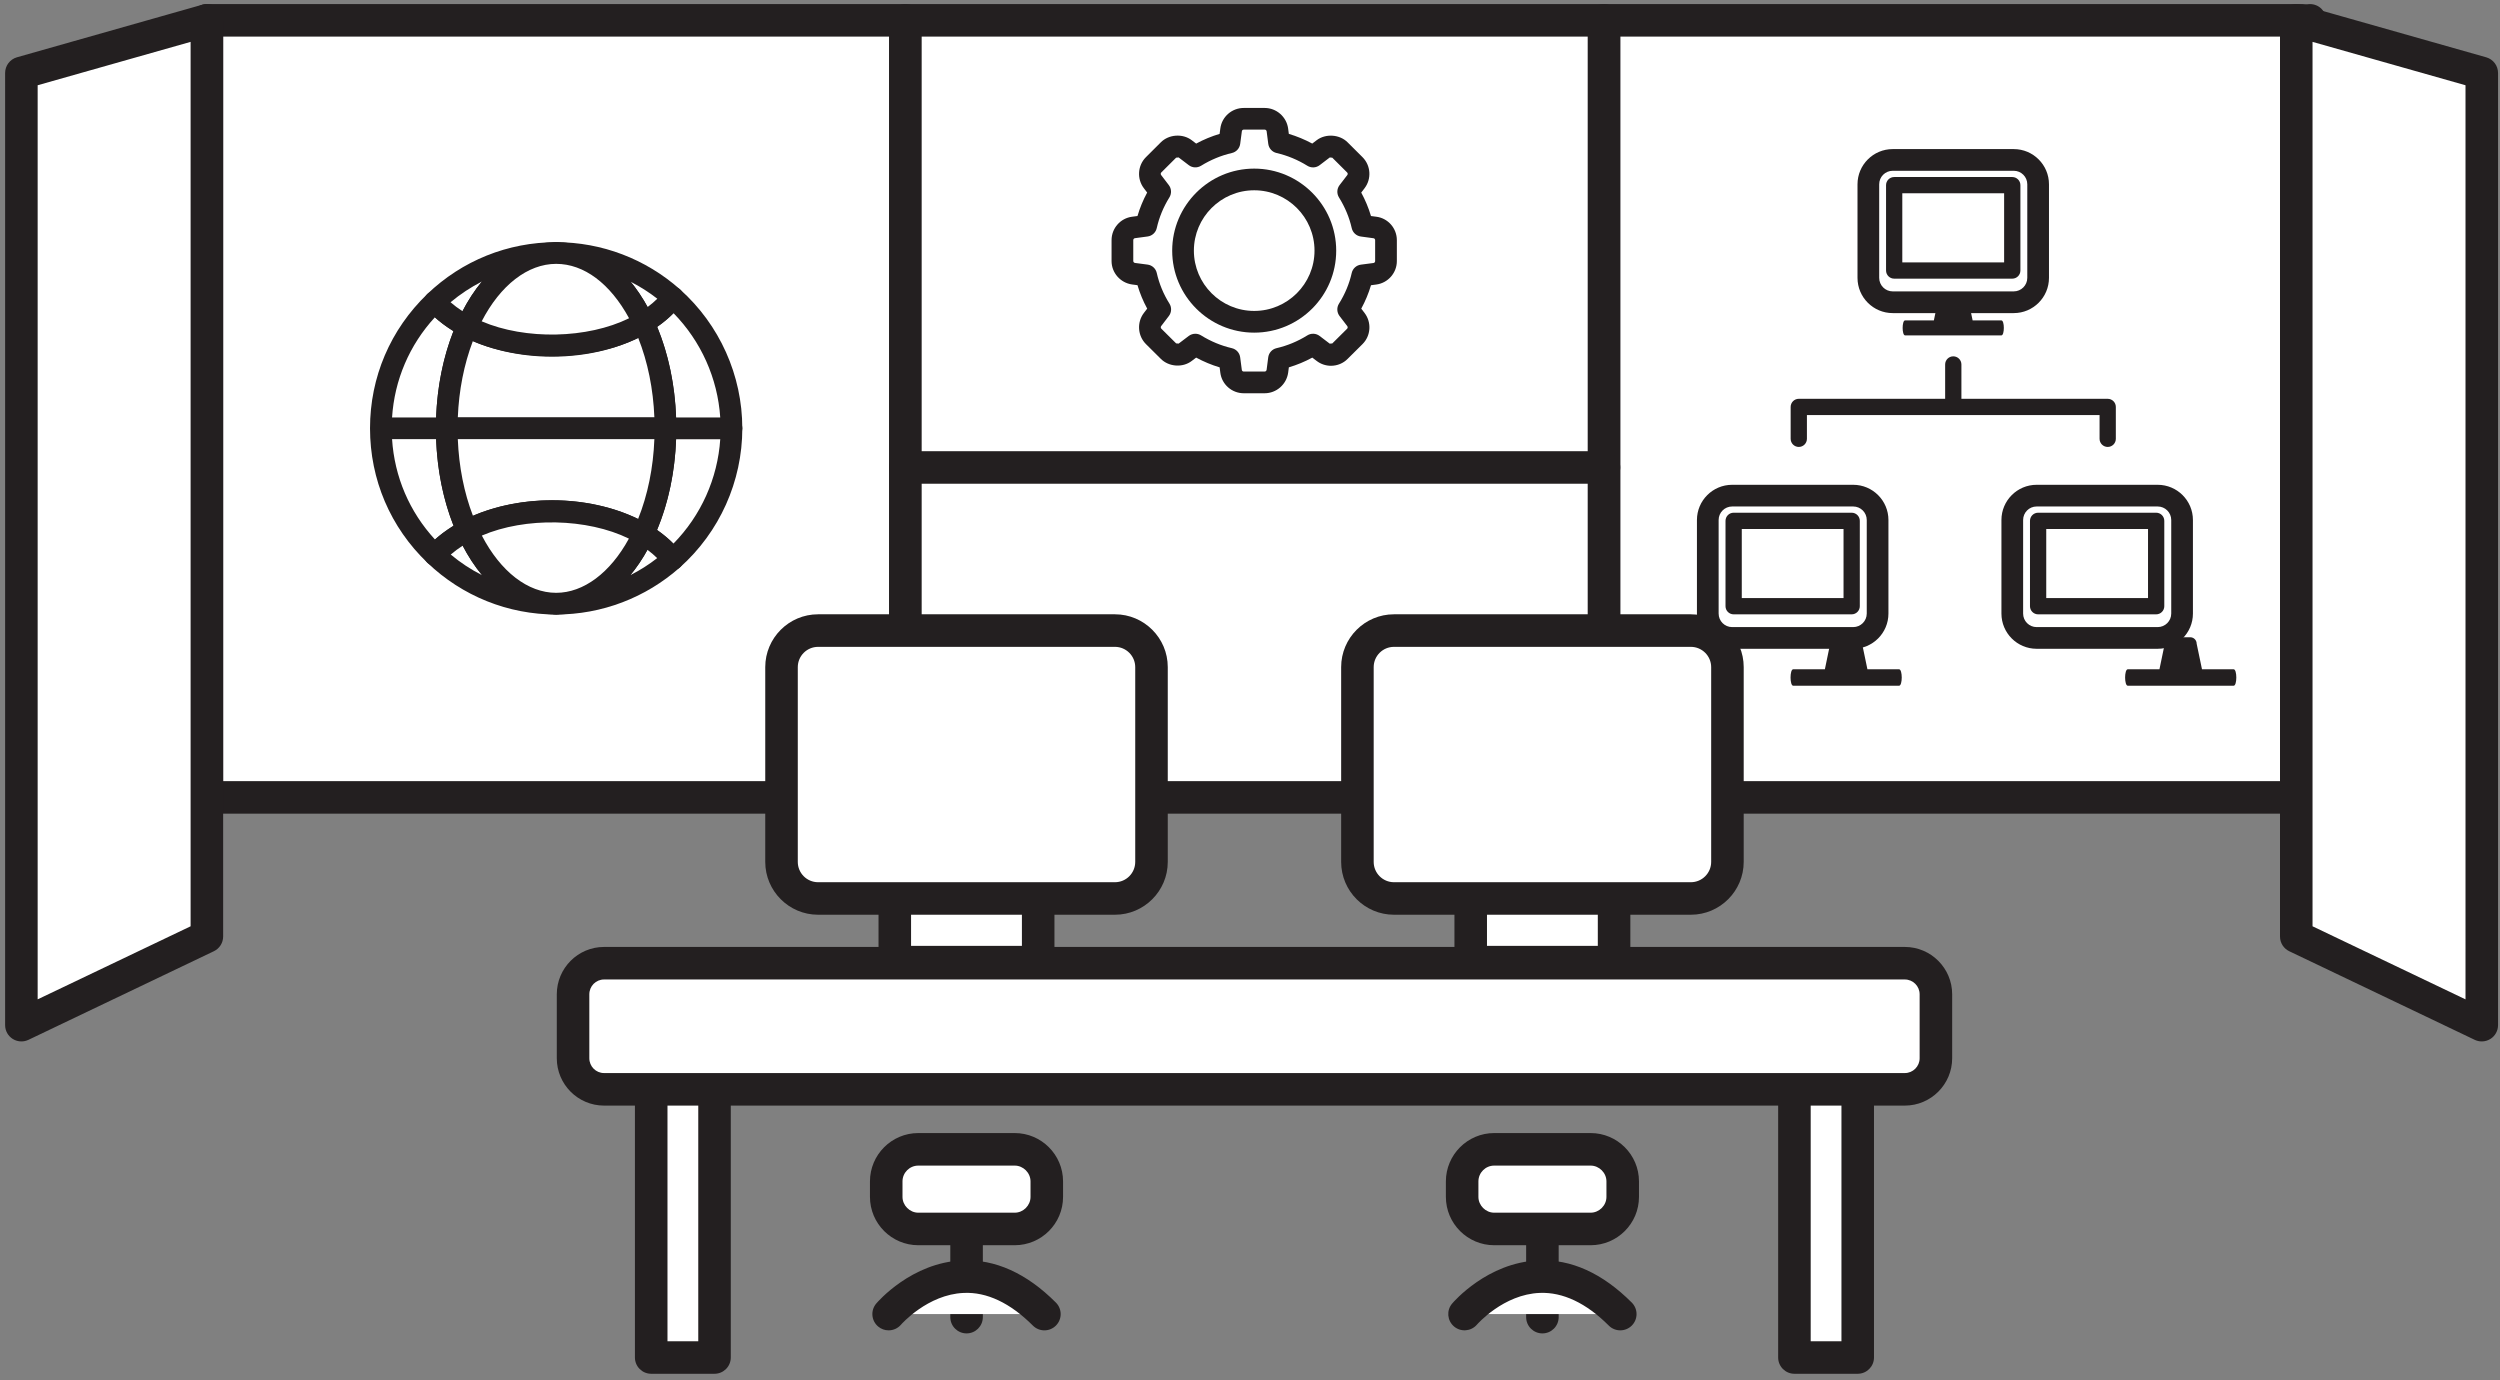 <?xml version="1.0" encoding="utf-8"?>
<!-- Generator: Adobe Illustrator 16.0.0, SVG Export Plug-In . SVG Version: 6.00 Build 0)  -->
<!DOCTYPE svg PUBLIC "-//W3C//DTD SVG 1.1//EN" "http://www.w3.org/Graphics/SVG/1.1/DTD/svg11.dtd">
<svg version="1.1" id="레이어_1" xmlns="http://www.w3.org/2000/svg" xmlns:xlink="http://www.w3.org/1999/xlink" x="0px"
	 y="0px" width="115.25px" height="63.625px" viewBox="0 0 115.25 63.625" enable-background="new 0 0 115.25 63.625"
	 xml:space="preserve">
<rect x="0" y="0" width="115.25" height="63.625" fill="#808080" stroke="none"/>
<g>
	<g>
		<rect x="9.537" y="0.938" fill="#FFFFFF" width="32.202" height="35.821"/>
		<path fill="#231F20" d="M41.739,37.509H9.537c-0.414,0-0.75-0.336-0.75-0.75V0.938c0-0.414,0.336-0.75,0.75-0.75h32.202
			c0.414,0,0.75,0.336,0.75,0.75v35.821C42.489,37.173,42.153,37.509,41.739,37.509z M10.287,36.009h30.702V1.688H10.287V36.009z"/>
	</g>
	<g>
		<rect x="73.943" y="0.938" fill="#FFFFFF" width="32.203" height="35.821"/>
		<path fill="#231F20" d="M106.146,37.509H73.943c-0.414,0-0.75-0.336-0.75-0.75V0.938c0-0.414,0.336-0.75,0.75-0.75h32.203
			c0.414,0,0.75,0.336,0.75,0.75v35.821C106.896,37.173,106.561,37.509,106.146,37.509z M74.693,36.009h30.703V1.688H74.693V36.009z
			"/>
	</g>
	<g>
		<rect x="41.739" y="0.938" fill="#FFFFFF" width="32.204" height="35.821"/>
		<path fill="#231F20" d="M73.943,37.509H41.739c-0.414,0-0.75-0.336-0.75-0.75V0.938c0-0.414,0.336-0.75,0.75-0.75h32.204
			c0.414,0,0.75,0.336,0.75,0.75v35.821C74.693,37.173,74.357,37.509,73.943,37.509z M42.489,36.009h30.704V1.688H42.489V36.009z"/>
	</g>
	<g>
		<polygon fill="#FFFFFF" points="9.537,43.175 0.986,47.26 0.986,3.363 9.537,0.938 		"/>
		<path fill="#231F20" d="M0.986,48.01c-0.14,0-0.278-0.039-0.4-0.116c-0.218-0.137-0.35-0.377-0.35-0.634V3.363
			c0-0.335,0.223-0.63,0.545-0.722l8.551-2.426c0.227-0.063,0.47-0.018,0.657,0.124c0.188,0.142,0.298,0.363,0.298,0.598v42.237
			c0,0.289-0.166,0.552-0.427,0.677L1.31,47.937C1.207,47.985,1.097,48.01,0.986,48.01z M1.736,3.93v42.14l7.051-3.368V1.93
			L1.736,3.93z"/>
	</g>
	<g>
		<line fill="#FFFFFF" x1="106.491" y1="0.938" x2="106.491" y2="36.731"/>
		<path fill="#231F20" d="M106.491,37.481c-0.414,0-0.75-0.336-0.75-0.75V0.938c0-0.414,0.336-0.75,0.75-0.75s0.75,0.336,0.75,0.75
			v35.794C107.241,37.146,106.905,37.481,106.491,37.481z"/>
	</g>
	<g>
		<g>
			<g>
				<line fill="#FFFFFF" x1="71.105" y1="55.615" x2="71.105" y2="60.72"/>
				<path fill="#231F20" d="M71.105,61.47c-0.414,0-0.75-0.336-0.75-0.75v-5.104c0-0.414,0.336-0.75,0.75-0.75s0.75,0.336,0.75,0.75
					v5.104C71.855,61.134,71.52,61.47,71.105,61.47z"/>
			</g>
			<g>
				<path fill="#FFFFFF" d="M67.516,60.579c0,0,3.292-3.889,7.179,0"/>
				<path fill="#231F20" d="M74.694,61.329c-0.192,0-0.384-0.073-0.53-0.22c-1.039-1.04-2.119-1.548-3.178-1.506
					c-1.678,0.063-2.888,1.449-2.9,1.463c-0.27,0.313-0.742,0.352-1.057,0.083c-0.314-0.268-0.354-0.739-0.086-1.054
					c0.065-0.078,1.628-1.893,3.969-1.99c1.517-0.069,2.961,0.592,4.313,1.944c0.293,0.293,0.293,0.768,0,1.061
					C75.078,61.256,74.886,61.329,74.694,61.329z"/>
			</g>
			<g>
				<path fill="#FFFFFF" d="M73.327,56.655h-4.444c-0.812,0-1.478-0.668-1.478-1.479v-0.713c0-0.814,0.666-1.479,1.478-1.479h4.444
					c0.811,0,1.48,0.665,1.48,1.479v0.713C74.808,55.987,74.138,56.655,73.327,56.655z"/>
				<path fill="#231F20" d="M73.327,57.405h-4.444c-1.228,0-2.228-1-2.228-2.229v-0.713c0-1.229,1-2.229,2.228-2.229h4.444
					c1.23,0,2.23,1,2.23,2.229v0.713C75.558,56.406,74.557,57.405,73.327,57.405z M68.883,53.734c-0.401,0-0.728,0.327-0.728,0.729
					v0.713c0,0.395,0.333,0.729,0.728,0.729h4.444c0.396,0,0.73-0.333,0.73-0.729v-0.713c0-0.396-0.334-0.729-0.73-0.729H68.883z"/>
			</g>
		</g>
		<g>
			<g>
				<line fill="#FFFFFF" x1="44.559" y1="55.615" x2="44.559" y2="60.72"/>
				<path fill="#231F20" d="M44.559,61.47c-0.414,0-0.75-0.336-0.75-0.75v-5.104c0-0.414,0.336-0.75,0.75-0.75s0.75,0.336,0.75,0.75
					v5.104C45.309,61.134,44.973,61.47,44.559,61.47z"/>
			</g>
			<g>
				<path fill="#FFFFFF" d="M40.966,60.579c0,0,3.293-3.889,7.18,0"/>
				<path fill="#231F20" d="M40.965,61.329c-0.171,0-0.343-0.058-0.484-0.178c-0.316-0.268-0.355-0.741-0.087-1.057
					c0.065-0.077,1.629-1.893,3.97-1.989c1.514-0.065,2.961,0.591,4.313,1.944c0.293,0.293,0.293,0.768,0,1.061
					c-0.293,0.293-0.768,0.293-1.061,0c-1.043-1.043-2.125-1.557-3.19-1.506c-1.664,0.069-2.875,1.446-2.887,1.46
					C41.39,61.239,41.178,61.329,40.965,61.329z"/>
			</g>
			<g>
				<path fill="#FFFFFF" d="M46.778,56.655h-4.444c-0.813,0-1.479-0.668-1.479-1.479v-0.713c0-0.814,0.667-1.479,1.479-1.479h4.444
					c0.812,0,1.479,0.665,1.479,1.479v0.713C48.258,55.987,47.59,56.655,46.778,56.655z"/>
				<path fill="#231F20" d="M46.778,57.405h-4.444c-1.229,0-2.229-1-2.229-2.229v-0.713c0-1.229,1-2.229,2.229-2.229h4.444
					c1.229,0,2.229,1,2.229,2.229v0.713C49.008,56.406,48.008,57.405,46.778,57.405z M42.334,53.734
					c-0.402,0-0.729,0.327-0.729,0.729v0.713c0,0.395,0.334,0.729,0.729,0.729h4.444c0.396,0,0.729-0.333,0.729-0.729v-0.713
					c0-0.396-0.334-0.729-0.729-0.729H42.334z"/>
			</g>
		</g>
		<g>
			<rect x="30.021" y="46.292" fill="#FFFFFF" width="2.919" height="16.289"/>
			<path fill="#231F20" d="M32.939,63.331h-2.919c-0.414,0-0.75-0.336-0.75-0.75V46.292c0-0.414,0.336-0.75,0.75-0.75h2.919
				c0.414,0,0.75,0.336,0.75,0.75v16.289C33.689,62.995,33.354,63.331,32.939,63.331z M30.771,61.831h1.419V47.042h-1.419V61.831z"
				/>
		</g>
		<g>
			<rect x="82.723" y="46.292" fill="#FFFFFF" width="2.918" height="16.289"/>
			<path fill="#231F20" d="M85.641,63.331h-2.918c-0.414,0-0.75-0.336-0.75-0.75V46.292c0-0.414,0.336-0.75,0.75-0.75h2.918
				c0.414,0,0.75,0.336,0.75,0.75v16.289C86.391,62.995,86.055,63.331,85.641,63.331z M83.473,61.831h1.418V47.042h-1.418V61.831z"
				/>
		</g>
		<g>
			<path fill="#FFFFFF" d="M87.812,50.218H27.846c-0.786,0-1.428-0.645-1.428-1.432v-2.949c0-0.787,0.642-1.433,1.428-1.433h59.966
				c0.79,0,1.433,0.646,1.433,1.433v2.949C89.244,49.573,88.602,50.218,87.812,50.218z"/>
			<path fill="#231F20" d="M87.812,50.968H27.846c-1.201,0-2.178-0.979-2.178-2.182v-2.949c0-1.204,0.977-2.183,2.178-2.183h59.966
				c1.204,0,2.183,0.979,2.183,2.183v2.949C89.994,49.989,89.015,50.968,87.812,50.968z M27.846,45.154
				c-0.374,0-0.678,0.306-0.678,0.683v2.949c0,0.376,0.304,0.682,0.678,0.682h59.966c0.376,0,0.683-0.306,0.683-0.682v-2.949
				c0-0.376-0.306-0.683-0.683-0.683H27.846z"/>
		</g>
		<g>
			<rect x="41.25" y="41.366" fill="#FFFFFF" width="6.61" height="2.99"/>
			<path fill="#231F20" d="M47.86,45.106h-6.61c-0.414,0-0.75-0.336-0.75-0.75v-2.99c0-0.414,0.336-0.75,0.75-0.75h6.61
				c0.414,0,0.75,0.336,0.75,0.75v2.99C48.61,44.771,48.274,45.106,47.86,45.106z M42,43.606h5.11v-1.49H42V43.606z"/>
		</g>
		<g>
			<path fill="#FFFFFF" d="M36.028,39.733v-8.979c0-0.929,0.756-1.685,1.685-1.685H51.4c0.932,0,1.684,0.756,1.684,1.685v8.979
				c0,0.93-0.752,1.686-1.684,1.686H37.713C36.784,41.419,36.028,40.663,36.028,39.733z"/>
			<path fill="#231F20" d="M51.4,42.169H37.713c-1.342,0-2.435-1.093-2.435-2.436v-8.979c0-1.342,1.092-2.435,2.435-2.435H51.4
				c1.342,0,2.434,1.092,2.434,2.435v8.979C53.834,41.076,52.742,42.169,51.4,42.169z M37.713,29.82
				c-0.515,0-0.935,0.419-0.935,0.935v8.979c0,0.516,0.419,0.936,0.935,0.936H51.4c0.515,0,0.934-0.42,0.934-0.936v-8.979
				c0-0.515-0.419-0.935-0.934-0.935H37.713z"/>
		</g>
		<g>
			<rect x="67.8" y="41.366" fill="#FFFFFF" width="6.609" height="2.99"/>
			<path fill="#231F20" d="M74.409,45.106H67.8c-0.414,0-0.75-0.336-0.75-0.75v-2.99c0-0.414,0.336-0.75,0.75-0.75h6.609
				c0.414,0,0.75,0.336,0.75,0.75v2.99C75.159,44.771,74.823,45.106,74.409,45.106z M68.55,43.606h5.109v-1.49H68.55V43.606z"/>
		</g>
		<g>
			<path fill="#FFFFFF" d="M62.577,39.733v-8.979c0-0.929,0.754-1.685,1.684-1.685h13.688c0.932,0,1.686,0.756,1.686,1.685v8.979
				c0,0.93-0.754,1.686-1.686,1.686H64.261C63.331,41.419,62.577,40.663,62.577,39.733z"/>
			<path fill="#231F20" d="M77.948,42.169H64.261c-1.342,0-2.434-1.093-2.434-2.436v-8.979c0-1.342,1.092-2.435,2.434-2.435h13.688
				c1.343,0,2.436,1.092,2.436,2.435v8.979C80.384,41.076,79.291,42.169,77.948,42.169z M64.261,29.82
				c-0.515,0-0.934,0.419-0.934,0.935v8.979c0,0.516,0.419,0.936,0.934,0.936h13.688c0.516,0,0.936-0.42,0.936-0.936v-8.979
				c0-0.515-0.42-0.935-0.936-0.935H64.261z"/>
		</g>
	</g>
	<g>
		<g>
			<path fill="#FFFFFF" d="M63.384,10.487l-0.582-0.078c-0.127-0.565-0.354-1.092-0.651-1.57l0.357-0.465
				c0.178-0.232,0.158-0.566-0.051-0.774l-0.686-0.683c-0.203-0.209-0.54-0.231-0.772-0.054L60.532,7.22
				c-0.477-0.296-1.005-0.52-1.57-0.65l-0.075-0.58c-0.041-0.291-0.29-0.512-0.586-0.512h-0.965c-0.297,0-0.546,0.221-0.583,0.512
				l-0.076,0.58c-0.565,0.131-1.093,0.354-1.571,0.65l-0.468-0.356c-0.233-0.178-0.564-0.155-0.771,0.054L53.181,7.6
				c-0.207,0.208-0.228,0.542-0.051,0.774l0.354,0.465c-0.297,0.479-0.52,1.005-0.646,1.57l-0.584,0.078
				c-0.29,0.037-0.511,0.289-0.511,0.583v0.967c0,0.294,0.221,0.542,0.511,0.583l0.584,0.076c0.127,0.565,0.35,1.094,0.649,1.569
				l-0.357,0.468c-0.177,0.234-0.156,0.566,0.051,0.774l0.686,0.681c0.207,0.21,0.538,0.232,0.771,0.053l0.468-0.355
				c0.479,0.297,1.006,0.521,1.571,0.652l0.076,0.581c0.037,0.29,0.286,0.51,0.583,0.51h0.965c0.296,0,0.545-0.22,0.586-0.51
				l0.075-0.581c0.565-0.131,1.094-0.355,1.57-0.652l0.467,0.355c0.232,0.18,0.569,0.157,0.772-0.053l0.686-0.681
				c0.209-0.208,0.229-0.54,0.051-0.774l-0.357-0.468c0.298-0.476,0.524-1.004,0.651-1.569l0.582-0.076
				c0.292-0.041,0.51-0.289,0.51-0.583V11.07C63.894,10.776,63.676,10.524,63.384,10.487z"/>
			<path fill="#231F20" d="M58.301,18.129h-0.965c-0.546,0-1.01-0.407-1.079-0.946l-0.032-0.248
				c-0.373-0.111-0.734-0.262-1.082-0.45l-0.203,0.154c-0.414,0.319-1.058,0.278-1.43-0.1l-0.682-0.677
				c-0.383-0.384-0.424-0.999-0.098-1.431l0.156-0.203c-0.188-0.345-0.337-0.706-0.448-1.081l-0.249-0.033
				c-0.542-0.076-0.946-0.54-0.946-1.079V11.07c0-0.546,0.407-1.01,0.947-1.079l0.248-0.033c0.109-0.372,0.258-0.734,0.446-1.081
				l-0.152-0.2c-0.329-0.432-0.288-1.047,0.094-1.43l0.687-0.685c0.367-0.37,1.007-0.417,1.427-0.097l0.203,0.155
				c0.347-0.187,0.708-0.337,1.081-0.448l0.033-0.248c0.068-0.539,0.532-0.947,1.079-0.947h0.965c0.541,0,1.005,0.405,1.081,0.942
				l0.033,0.253c0.373,0.111,0.734,0.261,1.08,0.447l0.202-0.154c0.415-0.318,1.069-0.272,1.434,0.103l0.68,0.677
				c0.385,0.384,0.426,1,0.095,1.433l-0.153,0.2c0.189,0.35,0.34,0.711,0.449,1.081l0.25,0.033c0.536,0.068,0.943,0.532,0.943,1.079
				v0.967c0,0.54-0.404,1.003-0.94,1.078l-0.252,0.033c-0.11,0.371-0.26,0.732-0.449,1.08l0.154,0.201
				c0.33,0.435,0.289,1.05-0.096,1.433l-0.686,0.681c-0.194,0.2-0.476,0.319-0.768,0.319l0,0c-0.239,0-0.475-0.08-0.663-0.226
				l-0.198-0.151c-0.346,0.188-0.708,0.338-1.081,0.449l-0.032,0.248C59.306,17.725,58.841,18.129,58.301,18.129z M55.105,15.386
				c0.091,0,0.183,0.025,0.264,0.075c0.446,0.276,0.924,0.475,1.42,0.59c0.203,0.047,0.356,0.215,0.383,0.422l0.076,0.581
				c0.006,0.043,0.043,0.075,0.087,0.075h0.965c0.045,0,0.084-0.034,0.091-0.08l0.074-0.575c0.027-0.208,0.18-0.376,0.383-0.423
				c0.499-0.115,0.976-0.313,1.419-0.589c0.176-0.11,0.402-0.1,0.567,0.026l0.467,0.355c0.002-0.002,0.115-0.007,0.118-0.01
				l0.686-0.681c0.029-0.029,0.032-0.081,0.004-0.117l-0.356-0.466c-0.126-0.166-0.137-0.393-0.026-0.569
				c0.279-0.446,0.477-0.921,0.587-1.413c0.046-0.205,0.215-0.359,0.423-0.386l0.582-0.076c0.042-0.006,0.075-0.043,0.075-0.087
				V11.07c0-0.043-0.032-0.082-0.073-0.087l-0.585-0.079c-0.208-0.028-0.375-0.182-0.421-0.386c-0.11-0.489-0.308-0.965-0.588-1.416
				c-0.11-0.177-0.099-0.404,0.028-0.569l0.357-0.465c0.026-0.034,0.023-0.085-0.007-0.115l-0.686-0.683l0,0
				c0,0-0.115-0.011-0.116-0.011l0,0l-0.467,0.356c-0.164,0.126-0.39,0.137-0.567,0.027c-0.442-0.274-0.92-0.473-1.419-0.588
				c-0.204-0.047-0.356-0.216-0.383-0.423l-0.075-0.58c-0.006-0.041-0.046-0.076-0.09-0.076h-0.965
				c-0.044,0-0.082,0.032-0.087,0.075l-0.077,0.582c-0.027,0.207-0.18,0.375-0.383,0.422c-0.498,0.115-0.976,0.313-1.421,0.588
				c-0.177,0.108-0.401,0.099-0.566-0.028l-0.468-0.356c0,0.001-0.115,0.01-0.115,0.011l-0.686,0.683
				c-0.029,0.028-0.032,0.083-0.006,0.117l0.354,0.464c0.126,0.165,0.137,0.391,0.027,0.567c-0.276,0.445-0.472,0.921-0.583,1.416
				c-0.046,0.205-0.214,0.358-0.421,0.386l-0.584,0.078c-0.043,0.005-0.077,0.045-0.077,0.087v0.967
				c0,0.043,0.036,0.082,0.081,0.088l0.579,0.076c0.208,0.027,0.377,0.181,0.423,0.386c0.112,0.5,0.309,0.975,0.584,1.412
				c0.111,0.177,0.101,0.404-0.025,0.57l-0.357,0.468c-0.026,0.034-0.023,0.087,0.008,0.118l0.683,0.678c0,0,0,0,0,0
				c0.007,0,0.109,0.01,0.116,0.01l0,0l0.468-0.355C54.892,15.42,54.999,15.386,55.105,15.386z"/>
		</g>
		<g>
			<circle fill="#FFFFFF" cx="57.819" cy="11.556" r="3.281"/>
			<path fill="#231F20" d="M57.819,15.335c-2.085,0-3.781-1.695-3.781-3.779c0-2.086,1.696-3.783,3.781-3.783
				c2.084,0,3.78,1.697,3.78,3.783C61.6,13.64,59.904,15.335,57.819,15.335z M57.819,8.772c-1.534,0-2.781,1.249-2.781,2.783
				c0,1.533,1.248,2.779,2.781,2.779c1.533,0,2.78-1.247,2.78-2.779C60.6,10.021,59.353,8.772,57.819,8.772z"/>
		</g>
	</g>
	<g>
		<g>
			<path fill="#FFFFFF" d="M21.544,24.454c-0.598-1.324-0.948-2.95-0.948-4.71h-3.038h3.038c0-1.749,0.351-3.37,0.942-4.695
				c-0.602-0.313-1.107-0.697-1.494-1.133c-1.531,1.472-2.486,3.541-2.486,5.828c0,2.297,0.955,4.368,2.492,5.839
				C20.434,25.151,20.943,24.767,21.544,24.454z"/>
			<path fill="#231F20" d="M20.05,26.083c-0.128,0-0.252-0.049-0.346-0.139c-1.707-1.633-2.646-3.835-2.646-6.2
				c0-2.354,0.938-4.553,2.64-6.188c0.098-0.095,0.218-0.154,0.367-0.139c0.136,0.005,0.264,0.066,0.354,0.167
				c0.348,0.392,0.802,0.735,1.351,1.021c0.234,0.122,0.333,0.406,0.226,0.647c-0.588,1.317-0.899,2.87-0.899,4.491
				c0,1.636,0.313,3.194,0.904,4.504c0.109,0.242,0.011,0.527-0.225,0.649c-0.544,0.283-1.011,0.635-1.352,1.018
				c-0.09,0.102-0.218,0.162-0.354,0.167C20.063,26.083,20.057,26.083,20.05,26.083z M18.074,20.244
				c0.111,1.736,0.801,3.35,1.979,4.628c0.254-0.229,0.541-0.441,0.857-0.635c-0.478-1.204-0.753-2.568-0.805-3.994H18.074z
				 M18.074,19.244h2.031c0.052-1.414,0.325-2.772,0.8-3.979c-0.316-0.193-0.603-0.406-0.858-0.637
				C18.873,15.907,18.185,17.517,18.074,19.244z"/>
		</g>
		<g>
			<path fill="#FFFFFF" d="M29.657,24.621c0.556,0.329,1.017,0.722,1.353,1.163c1.665-1.482,2.71-3.638,2.71-6.04h-3.043
				C30.677,21.577,30.298,23.267,29.657,24.621z"/>
			<path fill="#231F20" d="M31.01,26.284c-0.016,0-0.032-0.001-0.048-0.002c-0.138-0.013-0.265-0.084-0.35-0.195
				c-0.293-0.386-0.701-0.734-1.209-1.036c-0.222-0.131-0.308-0.411-0.197-0.644c0.636-1.344,0.972-2.956,0.972-4.663
				c0-0.276,0.224-0.5,0.5-0.5h3.043c0.276,0,0.5,0.224,0.5,0.5c0,2.448-1.049,4.785-2.877,6.414
				C31.25,26.239,31.132,26.284,31.01,26.284z M30.289,24.432c0.281,0.195,0.534,0.405,0.755,0.63
				c1.272-1.294,2.04-3.007,2.16-4.818h-2.035C31.113,21.75,30.813,23.181,30.289,24.432z"/>
		</g>
		<g>
			<path fill="#FFFFFF" d="M29.665,14.879c0.633,1.356,1.012,3.04,1.012,4.865h3.043c0-2.397-1.045-4.548-2.702-6.028
				C30.677,14.157,30.219,14.552,29.665,14.879z"/>
			<path fill="#231F20" d="M33.72,20.244h-3.043c-0.276,0-0.5-0.224-0.5-0.5c0-1.691-0.333-3.301-0.965-4.654
				c-0.109-0.233-0.023-0.511,0.199-0.642c0.5-0.295,0.907-0.645,1.211-1.038c0.085-0.11,0.212-0.18,0.35-0.192
				c0.14-0.011,0.276,0.033,0.379,0.125c1.823,1.629,2.869,3.962,2.869,6.401C34.22,20.021,33.996,20.244,33.72,20.244z
				 M31.167,19.244h2.036c-0.12-1.804-0.885-3.512-2.153-4.807c-0.224,0.227-0.476,0.438-0.755,0.631
				C30.815,16.325,31.113,17.751,31.167,19.244z"/>
		</g>
		<g>
			<path fill="#FFFFFF" d="M29.665,14.879c-1.107,0.66-2.586,1.064-4.218,1.064c-1.48,0-2.843-0.334-3.909-0.895
				c-0.592,1.325-0.942,2.946-0.942,4.695h10.081C30.677,17.919,30.298,16.235,29.665,14.879z"/>
			<path fill="#231F20" d="M30.677,20.244H20.596c-0.276,0-0.5-0.224-0.5-0.5c0-1.761,0.341-3.455,0.986-4.899
				c0.056-0.126,0.163-0.223,0.293-0.269c0.13-0.044,0.274-0.034,0.396,0.03c1.027,0.54,2.333,0.837,3.677,0.837
				c1.479,0,2.887-0.353,3.962-0.994c0.122-0.072,0.269-0.09,0.403-0.048c0.135,0.042,0.247,0.139,0.306,0.267
				c0.692,1.484,1.059,3.24,1.059,5.077C31.177,20.021,30.953,20.244,30.677,20.244z M21.105,19.244h9.062
				c-0.052-1.311-0.306-2.561-0.745-3.666c-2.177,1.066-5.354,1.129-7.624,0.148C21.392,16.794,21.155,17.993,21.105,19.244z"/>
		</g>
		<g>
			<path fill="#FFFFFF" d="M29.657,24.621c0.641-1.354,1.02-3.044,1.02-4.877H20.596c0,1.76,0.351,3.386,0.948,4.71
				c1.063-0.557,2.423-0.892,3.903-0.892C27.072,23.563,28.552,23.968,29.657,24.621z"/>
			<path fill="#231F20" d="M29.657,25.121c-0.088,0-0.177-0.023-0.254-0.069c-1.079-0.638-2.484-0.989-3.956-0.989
				c-1.34,0-2.644,0.296-3.671,0.834c-0.123,0.064-0.265,0.074-0.395,0.03c-0.13-0.045-0.236-0.142-0.292-0.267
				c-0.649-1.438-0.993-3.138-0.993-4.916c0-0.276,0.224-0.5,0.5-0.5h10.081c0.276,0,0.5,0.224,0.5,0.5
				c0,1.854-0.369,3.614-1.067,5.091c-0.06,0.127-0.171,0.223-0.306,0.264C29.756,25.114,29.707,25.121,29.657,25.121z
				 M25.447,23.063c1.435,0,2.822,0.304,3.969,0.862c0.443-1.102,0.7-2.357,0.751-3.681h-9.062c0.05,1.263,0.288,2.467,0.698,3.533
				C22.879,23.314,24.152,23.063,25.447,23.063z"/>
		</g>
		<g>
			<path fill="#FFFFFF" d="M29.657,24.621c-0.915,1.949-2.377,3.208-4.019,3.208c2.063,0,3.942-0.775,5.371-2.045
				C30.674,25.343,30.213,24.95,29.657,24.621z"/>
			<path fill="#231F20" d="M25.639,28.329c-0.276,0-0.5-0.224-0.5-0.5s0.224-0.5,0.5-0.5c1.375,0,2.708-1.092,3.566-2.92
				c0.06-0.127,0.171-0.224,0.306-0.266c0.133-0.042,0.28-0.025,0.402,0.048c0.62,0.367,1.124,0.802,1.496,1.291
				c0.158,0.208,0.129,0.503-0.066,0.676C29.766,27.558,27.741,28.329,25.639,28.329z M29.849,25.347
				c-0.238,0.43-0.501,0.82-0.787,1.165c0.433-0.219,0.847-0.481,1.234-0.783C30.161,25.596,30.012,25.468,29.849,25.347z"/>
		</g>
		<g>
			<path fill="#FFFFFF" d="M21.544,24.454c-0.601,0.313-1.11,0.697-1.494,1.129c1.454,1.391,3.42,2.246,5.589,2.246
				C23.952,27.829,22.458,26.496,21.544,24.454z"/>
			<path fill="#231F20" d="M25.639,28.329c-2.219,0-4.327-0.847-5.935-2.385c-0.194-0.186-0.207-0.493-0.028-0.693
				c0.426-0.48,0.977-0.897,1.637-1.24c0.124-0.063,0.265-0.073,0.396-0.029c0.13,0.045,0.235,0.142,0.292,0.268
				c0.863,1.928,2.223,3.079,3.638,3.079c0.276,0,0.5,0.224,0.5,0.5S25.915,28.329,25.639,28.329z M20.78,25.565
				c0.447,0.374,0.931,0.692,1.443,0.951c-0.328-0.396-0.629-0.852-0.894-1.36C21.13,25.284,20.946,25.421,20.78,25.565z"/>
		</g>
		<g>
			<path fill="#FFFFFF" d="M29.657,24.621c-1.105-0.653-2.585-1.059-4.21-1.059c-1.48,0-2.841,0.335-3.903,0.892
				c0.914,2.042,2.408,3.375,4.095,3.375C27.28,27.829,28.742,26.57,29.657,24.621z"/>
			<path fill="#231F20" d="M25.639,28.329c-1.821,0-3.522-1.372-4.551-3.671c-0.108-0.241-0.009-0.524,0.225-0.647
				c1.167-0.612,2.636-0.949,4.135-0.949c1.648,0,3.233,0.401,4.464,1.128c0.222,0.131,0.308,0.41,0.198,0.643
				C29.083,27.022,27.411,28.329,25.639,28.329z M22.213,24.69c0.865,1.662,2.122,2.639,3.426,2.639
				c1.265,0,2.496-0.925,3.353-2.499C27.07,23.888,24.218,23.829,22.213,24.69z"/>
		</g>
		<g>
			<path fill="#FFFFFF" d="M29.665,14.879c0.554-0.327,1.012-0.722,1.353-1.163c-1.43-1.271-3.314-2.051-5.379-2.051
				C27.283,11.665,28.742,12.927,29.665,14.879z"/>
			<path fill="#231F20" d="M29.665,15.379c-0.049,0-0.099-0.007-0.146-0.022c-0.135-0.042-0.246-0.137-0.306-0.264
				c-0.879-1.861-2.182-2.928-3.574-2.928c-0.276,0-0.5-0.224-0.5-0.5s0.224-0.5,0.5-0.5c2.104,0,4.132,0.773,5.711,2.177
				c0.196,0.174,0.224,0.471,0.063,0.679c-0.382,0.495-0.885,0.928-1.494,1.288C29.842,15.355,29.753,15.379,29.665,15.379z
				 M29.077,12.991c0.28,0.343,0.542,0.732,0.778,1.163c0.162-0.121,0.312-0.249,0.447-0.383
				C29.917,13.471,29.507,13.21,29.077,12.991z"/>
		</g>
		<g>
			<path fill="#FFFFFF" d="M21.538,15.049c0.911-2.048,2.408-3.384,4.101-3.384c-2.172,0-4.141,0.855-5.595,2.251
				C20.431,14.352,20.937,14.735,21.538,15.049z"/>
			<path fill="#231F20" d="M21.538,15.549c-0.08,0-0.159-0.019-0.231-0.057c-0.657-0.342-1.208-0.761-1.637-1.244
				c-0.178-0.201-0.166-0.507,0.028-0.693c1.606-1.542,3.716-2.39,5.941-2.39c0.276,0,0.5,0.224,0.5,0.5s-0.224,0.5-0.5,0.5
				c-1.421,0-2.784,1.154-3.644,3.087c-0.056,0.126-0.162,0.224-0.292,0.269C21.649,15.54,21.594,15.549,21.538,15.549z
				 M20.771,13.934c0.167,0.146,0.351,0.283,0.55,0.412c0.266-0.512,0.566-0.97,0.896-1.368
				C21.705,13.239,21.22,13.558,20.771,13.934z"/>
		</g>
		<g>
			<path fill="#FFFFFF" d="M29.665,14.879c-0.923-1.952-2.382-3.214-4.026-3.214c-1.692,0-3.189,1.336-4.101,3.384
				c1.066,0.561,2.429,0.895,3.909,0.895C27.079,15.943,28.558,15.539,29.665,14.879z"/>
			<path fill="#231F20" d="M25.447,16.443c-1.503,0-2.974-0.338-4.142-0.952c-0.233-0.123-0.332-0.405-0.225-0.646
				c1.025-2.305,2.729-3.681,4.558-3.681c1.794,0,3.427,1.276,4.479,3.5c0.11,0.233,0.025,0.511-0.196,0.644
				C28.693,16.041,27.104,16.443,25.447,16.443z M22.206,14.813c2.011,0.865,4.879,0.805,6.794-0.142
				c-0.87-1.6-2.078-2.507-3.361-2.507C24.328,12.165,23.068,13.146,22.206,14.813z"/>
		</g>
	</g>
	<g>
		<line fill="#FFFFFF" x1="41.739" y1="21.549" x2="73.943" y2="21.549"/>
		<path fill="#231F20" d="M73.943,22.299H41.739c-0.414,0-0.75-0.336-0.75-0.75s0.336-0.75,0.75-0.75h32.204
			c0.414,0,0.75,0.336,0.75,0.75S74.357,22.299,73.943,22.299z"/>
	</g>
	<path fill="#231F20" d="M92.265,15.461c0.149,0,0.149-0.69,0-0.69h-1.327l-0.224-1.072c0-0.149-0.123-0.271-0.271-0.271h-0.798
		c-0.15,0-0.271,0.122-0.271,0.271l-0.223,1.072h-1.328c-0.148,0-0.148,0.69,0,0.69H92.265z"/>
	<g>
		<path fill="#FFFFFF" d="M92.834,13.934c0.619,0,1.124-0.507,1.124-1.124V8.496c0-0.619-0.505-1.123-1.124-1.123h-5.58
			c-0.62,0-1.123,0.504-1.123,1.123v4.313c0,0.617,0.503,1.124,1.123,1.124H92.834z"/>
		<path fill="#231F20" d="M92.834,14.434h-5.58c-0.895,0-1.623-0.729-1.623-1.624V8.496c0-0.895,0.728-1.623,1.623-1.623h5.58
			c0.896,0,1.624,0.728,1.624,1.623v4.313C94.458,13.705,93.729,14.434,92.834,14.434z M87.254,7.873
			c-0.344,0-0.623,0.279-0.623,0.623v4.313c0,0.344,0.279,0.624,0.623,0.624h5.58c0.344,0,0.624-0.28,0.624-0.624V8.496
			c0-0.344-0.28-0.623-0.624-0.623H87.254z"/>
	</g>
	<g>
		<rect x="87.321" y="8.536" fill="#FFFFFF" width="5.444" height="3.935"/>
		<path fill="#231F20" d="M92.766,12.846h-5.444c-0.207,0-0.375-0.168-0.375-0.375V8.536c0-0.207,0.168-0.375,0.375-0.375h5.444
			c0.207,0,0.375,0.168,0.375,0.375v3.935C93.141,12.678,92.973,12.846,92.766,12.846z M87.696,12.096h4.694V8.911h-4.694V12.096z"
			/>
	</g>
	<path fill="#231F20" d="M87.548,31.612c0.163,0,0.163-0.758,0-0.758h-1.46l-0.246-1.18c0-0.164-0.133-0.297-0.296-0.297h-0.879
		c-0.163,0-0.296,0.133-0.296,0.297l-0.244,1.18h-1.461c-0.162,0-0.162,0.758,0,0.758H87.548z"/>
	<g>
		<path fill="#FFFFFF" d="M85.432,29.409c0.62,0,1.125-0.506,1.125-1.123v-4.314c0-0.619-0.505-1.123-1.125-1.123h-5.58
			c-0.621,0-1.123,0.504-1.123,1.123v4.314c0,0.617,0.502,1.123,1.123,1.123H85.432z"/>
		<path fill="#231F20" d="M85.432,29.909h-5.58c-0.895,0-1.623-0.728-1.623-1.623v-4.314c0-0.895,0.728-1.623,1.623-1.623h5.58
			c0.896,0,1.625,0.728,1.625,1.623v4.314C87.057,29.181,86.328,29.909,85.432,29.909z M79.852,23.349
			c-0.344,0-0.623,0.279-0.623,0.623v4.314c0,0.344,0.279,0.623,0.623,0.623h5.58c0.345,0,0.625-0.279,0.625-0.623v-4.314
			c0-0.344-0.28-0.623-0.625-0.623H79.852z"/>
	</g>
	<g>
		<rect x="79.921" y="24.012" fill="#FFFFFF" width="5.441" height="3.935"/>
		<path fill="#231F20" d="M85.362,28.321h-5.441c-0.207,0-0.375-0.168-0.375-0.375v-3.935c0-0.207,0.168-0.375,0.375-0.375h5.441
			c0.207,0,0.375,0.168,0.375,0.375v3.935C85.737,28.153,85.569,28.321,85.362,28.321z M80.296,27.571h4.691v-3.185h-4.691V27.571z"
			/>
	</g>
	<path fill="#231F20" d="M102.972,31.612c0.163,0,0.163-0.758,0-0.758h-1.46l-0.246-1.18c0-0.164-0.133-0.297-0.297-0.297h-0.877
		c-0.164,0-0.296,0.133-0.296,0.297l-0.245,1.18h-1.46c-0.164,0-0.164,0.758,0,0.758H102.972z"/>
	<g>
		<path fill="#FFFFFF" d="M99.469,29.409c0.619,0,1.125-0.506,1.125-1.123v-4.314c0-0.619-0.506-1.123-1.125-1.123h-5.581
			c-0.619,0-1.122,0.504-1.122,1.123v4.314c0,0.617,0.503,1.123,1.122,1.123H99.469z"/>
		<path fill="#231F20" d="M99.469,29.909h-5.581c-0.895,0-1.622-0.728-1.622-1.623v-4.314c0-0.895,0.728-1.623,1.622-1.623h5.581
			c0.896,0,1.625,0.728,1.625,1.623v4.314C101.094,29.181,100.365,29.909,99.469,29.909z M93.888,23.349
			c-0.343,0-0.622,0.279-0.622,0.623v4.314c0,0.344,0.279,0.623,0.622,0.623h5.581c0.345,0,0.625-0.279,0.625-0.623v-4.314
			c0-0.344-0.28-0.623-0.625-0.623H93.888z"/>
	</g>
	<g>
		<rect x="93.957" y="24.012" fill="#FFFFFF" width="5.442" height="3.935"/>
		<path fill="#231F20" d="M99.399,28.321h-5.442c-0.207,0-0.375-0.168-0.375-0.375v-3.935c0-0.207,0.168-0.375,0.375-0.375h5.442
			c0.207,0,0.375,0.168,0.375,0.375v3.935C99.774,28.153,99.606,28.321,99.399,28.321z M94.332,27.571h4.692v-3.185h-4.692V27.571z"
			/>
	</g>
	<g>
		<polyline fill="#FFFFFF" points="82.924,20.229 82.924,18.761 97.165,18.761 97.165,20.229 		"/>
		<path fill="#231F20" d="M97.165,20.604c-0.207,0-0.375-0.168-0.375-0.375v-1.094H83.299v1.094c0,0.207-0.168,0.375-0.375,0.375
			s-0.375-0.168-0.375-0.375v-1.469c0-0.207,0.168-0.375,0.375-0.375h14.241c0.207,0,0.375,0.168,0.375,0.375v1.469
			C97.54,20.437,97.372,20.604,97.165,20.604z"/>
	</g>
	<g>
		<line fill="#FFFFFF" x1="90.046" y1="16.802" x2="90.046" y2="18.492"/>
		<path fill="#231F20" d="M90.046,18.867c-0.207,0-0.375-0.168-0.375-0.375v-1.69c0-0.207,0.168-0.375,0.375-0.375
			s0.375,0.168,0.375,0.375v1.69C90.421,18.699,90.253,18.867,90.046,18.867z"/>
	</g>
	<g>
		<polygon fill="#FFFFFF" points="105.858,43.175 114.41,47.26 114.41,3.363 105.858,0.938 		"/>
		<path fill="#231F20" d="M114.41,48.01c-0.11,0-0.221-0.024-0.323-0.073l-8.552-4.085c-0.261-0.125-0.427-0.388-0.427-0.677V0.938
			c0-0.235,0.11-0.457,0.298-0.598c0.188-0.141,0.432-0.186,0.657-0.124l8.552,2.426c0.323,0.092,0.545,0.386,0.545,0.722V47.26
			c0,0.257-0.132,0.497-0.35,0.634C114.688,47.971,114.549,48.01,114.41,48.01z M106.608,42.702l7.052,3.369V3.93l-7.052-2V42.702z"
			/>
	</g>
</g>
</svg>
